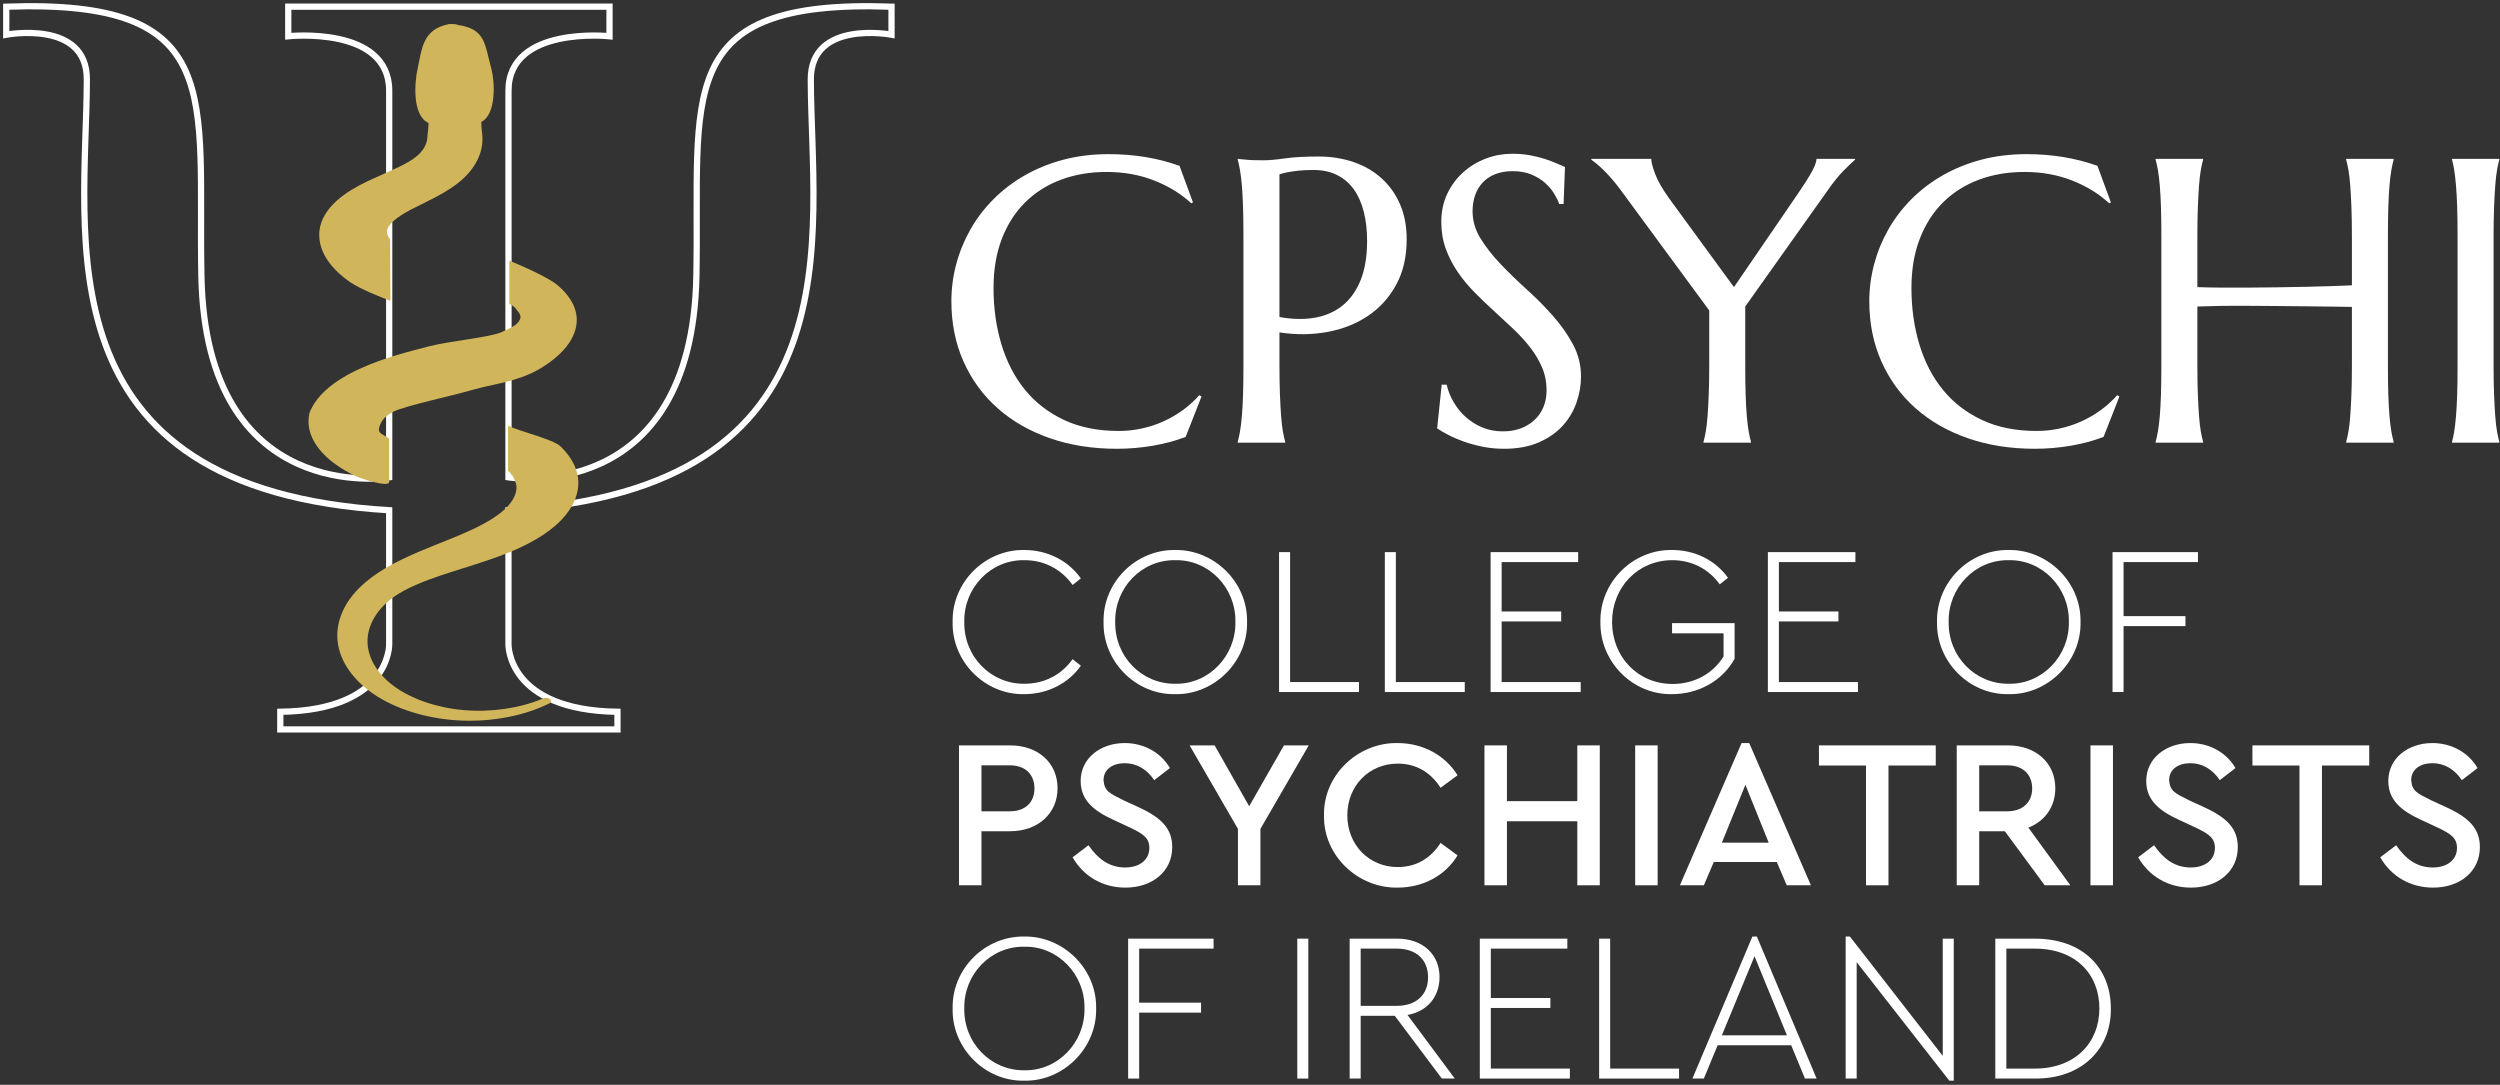 <?xml version="1.0" encoding="UTF-8"?> <svg xmlns="http://www.w3.org/2000/svg" xmlns:xlink="http://www.w3.org/1999/xlink" width="401px" height="174px" viewBox="0 0 401 174" version="1.1"><rect x="0" y="0" width="401" height="174" fill="#333333" stroke="none"/><title>Group</title><g id="Page-1" stroke="none" stroke-width="1" fill="none" fill-rule="evenodd"><g id="Artboard-Copy-15" transform="translate(-52, -176)"><g id="Group" transform="translate(53, 177)"><g id="CPSYCHI" transform="translate(151.602, 23.662)" fill="#FFFFFF" fill-rule="nonzero"><path d="M38.752,7.808 L38.467,7.935 C36.816,6.411 34.833,5.194 32.516,4.285 C30.199,3.375 27.655,2.92 24.883,2.92 C22.217,2.92 19.773,3.338 17.551,4.174 C15.33,5.009 13.42,6.221 11.823,7.808 C10.225,9.395 8.982,11.341 8.093,13.647 C7.205,15.954 6.76,18.577 6.76,21.519 C6.76,24.756 7.183,27.776 8.03,30.58 C8.876,33.383 10.135,35.811 11.807,37.864 C13.478,39.916 15.568,41.53 18.075,42.704 C20.582,43.878 23.507,44.465 26.851,44.465 C28.057,44.465 29.263,44.338 30.469,44.084 C31.675,43.831 32.833,43.455 33.944,42.958 C35.055,42.461 36.102,41.858 37.086,41.149 C38.07,40.44 38.964,39.631 39.768,38.721 L40.117,38.943 L37.578,45.417 C35.991,46.031 34.24,46.502 32.325,46.83 C30.411,47.158 28.48,47.322 26.533,47.322 C22.619,47.322 19.038,46.756 15.79,45.624 C12.542,44.492 9.749,42.889 7.411,40.815 C5.073,38.742 3.253,36.25 1.952,33.341 C0.651,30.432 0,27.2 0,23.645 C0,21.635 0.259,19.657 0.778,17.71 C1.296,15.763 2.052,13.912 3.047,12.156 C4.041,10.4 5.269,8.786 6.729,7.316 C8.188,5.845 9.855,4.57 11.727,3.491 C13.6,2.412 15.663,1.571 17.916,0.968 C20.17,0.365 22.608,0.063 25.232,0.063 C29.316,0.063 33.103,0.688 36.594,1.936 L38.752,7.808 Z" id="Path"></path><path d="M52.622,26.184 C54.696,26.565 56.595,26.602 58.319,26.295 C60.044,25.988 61.525,25.332 62.762,24.327 C64,23.322 64.963,21.963 65.651,20.249 C66.338,18.535 66.682,16.44 66.682,13.965 C66.682,12.251 66.502,10.691 66.143,9.283 C65.783,7.876 65.249,6.681 64.54,5.697 C63.831,4.713 62.937,3.951 61.858,3.412 C60.779,2.872 59.52,2.603 58.081,2.603 C57.171,2.603 56.378,2.64 55.701,2.714 C55.024,2.788 54.452,2.867 53.987,2.952 C53.437,3.057 52.982,3.174 52.622,3.301 L52.622,26.184 Z M45.925,0.825 C46.348,0.868 46.793,0.91 47.258,0.952 C47.66,0.994 48.11,1.021 48.607,1.031 C49.104,1.042 49.618,1.047 50.146,1.047 C50.972,1.047 52.088,0.947 53.495,0.746 C54.902,0.545 56.695,0.444 58.875,0.444 C60.906,0.444 62.784,0.741 64.508,1.333 C66.233,1.925 67.729,2.793 68.999,3.936 C70.269,5.078 71.258,6.469 71.967,8.109 C72.675,9.749 73.03,11.616 73.03,13.711 C73.03,16.525 72.469,18.958 71.348,21.011 C70.226,23.063 68.724,24.724 66.841,25.994 C64.958,27.263 62.789,28.125 60.334,28.58 C57.88,29.035 55.309,29.062 52.622,28.66 L52.622,33.928 C52.622,35.727 52.649,37.298 52.701,38.641 C52.754,39.985 52.818,41.143 52.892,42.117 C52.966,43.09 53.061,43.905 53.177,44.561 C53.294,45.216 53.416,45.767 53.542,46.211 L53.542,46.338 L45.925,46.338 L45.925,46.211 C46.052,45.767 46.174,45.216 46.29,44.561 C46.407,43.905 46.507,43.09 46.592,42.117 C46.676,41.143 46.74,39.985 46.782,38.641 C46.825,37.298 46.846,35.727 46.846,33.928 L46.846,13.267 C46.846,11.468 46.825,9.897 46.782,8.553 C46.74,7.21 46.676,6.046 46.592,5.062 C46.507,4.078 46.407,3.258 46.29,2.603 C46.174,1.947 46.052,1.396 45.925,0.952 L45.925,0.825 Z" id="Shape"></path><path d="M98.198,8.062 L97.5,8.062 C97.331,7.575 97.061,7.025 96.691,6.411 C96.32,5.798 95.834,5.221 95.231,4.681 C94.628,4.142 93.898,3.692 93.041,3.333 C92.184,2.973 91.174,2.793 90.01,2.793 C88.973,2.793 88.053,2.952 87.249,3.269 C86.444,3.586 85.773,4.031 85.233,4.602 C84.694,5.173 84.286,5.85 84.011,6.633 C83.736,7.416 83.599,8.284 83.599,9.236 C83.599,10.759 84.027,12.214 84.884,13.6 C85.741,14.986 86.815,16.356 88.105,17.71 C89.396,19.064 90.793,20.418 92.295,21.772 C93.797,23.127 95.194,24.534 96.484,25.994 C97.775,27.454 98.849,28.982 99.706,30.58 C100.563,32.177 100.991,33.896 100.991,35.737 C100.991,37.113 100.753,38.493 100.277,39.879 C99.801,41.265 99.066,42.508 98.071,43.608 C97.077,44.709 95.797,45.603 94.231,46.29 C92.665,46.978 90.803,47.322 88.645,47.322 C87.439,47.322 86.291,47.211 85.201,46.989 C84.112,46.766 83.107,46.491 82.186,46.163 C81.266,45.835 80.441,45.481 79.711,45.1 C78.981,44.719 78.383,44.37 77.917,44.053 L78.647,37.039 L79.441,37.039 C79.674,38.033 80.055,38.98 80.583,39.879 C81.112,40.778 81.763,41.572 82.535,42.26 C83.308,42.947 84.191,43.497 85.186,43.91 C86.18,44.323 87.27,44.529 88.455,44.529 C89.534,44.529 90.502,44.365 91.359,44.037 C92.216,43.709 92.951,43.254 93.564,42.672 C94.178,42.09 94.649,41.397 94.977,40.593 C95.305,39.789 95.469,38.911 95.469,37.959 C95.469,36.626 95.225,35.393 94.739,34.261 C94.252,33.129 93.612,32.056 92.819,31.04 C92.025,30.024 91.126,29.041 90.121,28.088 C89.116,27.136 88.084,26.179 87.026,25.216 C85.968,24.253 84.937,23.264 83.932,22.249 C82.927,21.233 82.028,20.149 81.234,18.995 C80.441,17.842 79.801,16.604 79.314,15.282 C78.827,13.96 78.584,12.505 78.584,10.918 C78.584,9.246 78.907,7.739 79.552,6.395 C80.197,5.052 81.054,3.904 82.123,2.952 C83.191,2 84.403,1.27 85.757,0.762 C87.111,0.254 88.507,0 89.946,0 C91.004,0 91.978,0.085 92.866,0.254 C93.755,0.423 94.554,0.624 95.262,0.857 C95.971,1.09 96.59,1.322 97.119,1.555 C97.648,1.788 98.082,1.978 98.42,2.126 L98.198,8.062 Z" id="Path"></path><path d="M127.334,24.502 L127.334,33.928 C127.334,35.727 127.355,37.298 127.397,38.641 C127.44,39.985 127.503,41.143 127.588,42.117 C127.673,43.09 127.773,43.905 127.889,44.561 C128.006,45.216 128.127,45.767 128.254,46.211 L128.254,46.338 L120.637,46.338 L120.637,46.211 C120.764,45.767 120.886,45.216 121.002,44.561 C121.119,43.905 121.214,43.09 121.288,42.117 C121.362,41.143 121.425,39.985 121.478,38.641 C121.531,37.298 121.558,35.727 121.558,33.928 L121.558,25.137 L107.371,5.84 C106.884,5.184 106.403,4.581 105.927,4.031 C105.45,3.481 105.001,2.999 104.578,2.587 C104.154,2.174 103.774,1.83 103.435,1.555 C103.097,1.28 102.832,1.079 102.642,0.952 L102.642,0.825 L112.258,0.825 C112.258,1.312 112.465,2.111 112.877,3.221 C113.29,4.332 114.036,5.639 115.115,7.141 L125.525,21.392 L135.713,6.506 C136.073,5.977 136.432,5.438 136.792,4.888 C137.152,4.338 137.48,3.809 137.776,3.301 C138.072,2.793 138.31,2.327 138.49,1.904 C138.67,1.481 138.76,1.121 138.76,0.825 L144.949,0.825 L144.949,0.952 C144.483,1.354 143.859,1.952 143.076,2.745 C142.293,3.539 141.447,4.591 140.537,5.903 L127.334,24.502 Z" id="Path"></path><path d="M185.986,7.808 L185.701,7.935 C184.05,6.411 182.067,5.194 179.75,4.285 C177.433,3.375 174.889,2.92 172.117,2.92 C169.451,2.92 167.007,3.338 164.785,4.174 C162.563,5.009 160.654,6.221 159.056,7.808 C157.459,9.395 156.216,11.341 155.327,13.647 C154.438,15.954 153.994,18.577 153.994,21.519 C153.994,24.756 154.417,27.776 155.264,30.58 C156.11,33.383 157.369,35.811 159.041,37.864 C160.712,39.916 162.802,41.53 165.309,42.704 C167.816,43.878 170.741,44.465 174.084,44.465 C175.291,44.465 176.497,44.338 177.703,44.084 C178.909,43.831 180.067,43.455 181.178,42.958 C182.289,42.461 183.336,41.858 184.32,41.149 C185.304,40.44 186.198,39.631 187.002,38.721 L187.351,38.943 L184.812,45.417 C183.225,46.031 181.474,46.502 179.559,46.83 C177.644,47.158 175.714,47.322 173.767,47.322 C169.853,47.322 166.272,46.756 163.024,45.624 C159.776,44.492 156.983,42.889 154.645,40.815 C152.307,38.742 150.487,36.25 149.186,33.341 C147.885,30.432 147.234,27.2 147.234,23.645 C147.234,21.635 147.493,19.657 148.011,17.71 C148.53,15.763 149.286,13.912 150.281,12.156 C151.275,10.4 152.502,8.786 153.962,7.316 C155.422,5.845 157.089,4.57 158.961,3.491 C160.834,2.412 162.897,1.571 165.15,0.968 C167.404,0.365 169.842,0.063 172.466,0.063 C176.549,0.063 180.337,0.688 183.828,1.936 L185.986,7.808 Z" id="Path"></path><path d="M224.644,24.565 C223.797,24.544 222.739,24.528 221.47,24.518 C220.2,24.507 218.82,24.491 217.328,24.47 C215.836,24.449 214.281,24.433 212.662,24.423 C211.044,24.412 209.462,24.401 207.917,24.391 C206.373,24.38 204.902,24.386 203.506,24.407 C202.109,24.428 200.893,24.46 199.856,24.502 L199.856,33.928 C199.856,35.727 199.882,37.298 199.935,38.641 C199.988,39.985 200.052,41.143 200.126,42.117 C200.2,43.09 200.295,43.905 200.411,44.561 C200.528,45.216 200.649,45.767 200.776,46.211 L200.776,46.338 L193.159,46.338 L193.159,46.211 C193.286,45.767 193.408,45.216 193.524,44.561 C193.641,43.905 193.741,43.09 193.826,42.117 C193.91,41.143 193.974,39.985 194.016,38.641 C194.058,37.298 194.08,35.727 194.08,33.928 L194.08,13.267 C194.08,11.468 194.058,9.897 194.016,8.553 C193.974,7.21 193.91,6.046 193.826,5.062 C193.741,4.078 193.641,3.258 193.524,2.603 C193.408,1.947 193.286,1.396 193.159,0.952 L193.159,0.825 L200.776,0.825 L200.776,0.952 C200.649,1.396 200.528,1.947 200.411,2.603 C200.295,3.258 200.2,4.078 200.126,5.062 C200.052,6.046 199.988,7.21 199.935,8.553 C199.882,9.897 199.856,11.468 199.856,13.267 L199.856,21.392 C200.956,21.434 202.205,21.46 203.601,21.471 C204.998,21.482 206.458,21.482 207.981,21.471 C209.504,21.46 211.054,21.444 212.631,21.423 C214.207,21.402 215.73,21.376 217.201,21.344 C218.671,21.312 220.047,21.275 221.327,21.233 C222.607,21.191 223.713,21.148 224.644,21.106 L224.644,13.267 C224.644,11.468 224.617,9.897 224.564,8.553 C224.511,7.21 224.448,6.046 224.374,5.062 C224.3,4.078 224.205,3.258 224.088,2.603 C223.972,1.947 223.85,1.396 223.723,0.952 L223.723,0.825 L231.34,0.825 L231.34,0.952 C231.213,1.396 231.092,1.947 230.975,2.603 C230.859,3.258 230.758,4.078 230.674,5.062 C230.589,6.046 230.526,7.21 230.483,8.553 C230.441,9.897 230.42,11.468 230.42,13.267 L230.42,33.928 C230.42,35.727 230.441,37.298 230.483,38.641 C230.526,39.985 230.589,41.143 230.674,42.117 C230.758,43.09 230.859,43.905 230.975,44.561 C231.092,45.216 231.213,45.767 231.34,46.211 L231.34,46.338 L223.723,46.338 L223.723,46.211 C223.85,45.767 223.972,45.216 224.088,44.561 C224.205,43.905 224.3,43.09 224.374,42.117 C224.448,41.143 224.511,39.985 224.564,38.641 C224.617,37.298 224.644,35.727 224.644,33.928 L224.644,24.565 Z" id="Path"></path><path d="M240.703,46.211 C240.83,45.767 240.946,45.216 241.052,44.561 C241.158,43.905 241.253,43.09 241.338,42.117 C241.423,41.143 241.486,39.985 241.528,38.641 C241.571,37.298 241.592,35.727 241.592,33.928 L241.592,13.267 C241.592,11.468 241.571,9.897 241.528,8.553 C241.486,7.21 241.423,6.046 241.338,5.062 C241.253,4.078 241.158,3.258 241.052,2.603 C240.946,1.947 240.83,1.396 240.703,0.952 L240.703,0.825 L248.289,0.825 L248.289,0.952 C248.162,1.396 248.04,1.947 247.924,2.603 C247.807,3.258 247.712,4.078 247.638,5.062 C247.564,6.046 247.5,7.21 247.448,8.553 C247.395,9.897 247.368,11.468 247.368,13.267 L247.368,33.928 C247.368,35.727 247.395,37.298 247.448,38.641 C247.5,39.985 247.564,41.143 247.638,42.117 C247.712,43.09 247.807,43.905 247.924,44.561 C248.04,45.216 248.162,45.767 248.289,46.211 L248.289,46.338 L240.703,46.338 L240.703,46.211 Z" id="Path"></path></g><g id="COLLEGE-OF-PSYCHIATR" transform="translate(151.799, 87.219)" fill="#FFFFFF" fill-rule="nonzero"><path d="M0.003,11.561 C-0.133,17.919 5.205,23.257 11.495,23.121 C15.269,23.121 18.567,21.387 20.573,18.565 L19.247,17.511 C17.479,19.993 14.759,21.455 11.529,21.455 C6.123,21.523 1.771,17.069 1.873,11.527 C1.771,6.053 6.123,1.531 11.529,1.633 C14.759,1.633 17.479,3.129 19.247,5.611 L20.573,4.557 C18.567,1.735 15.269,0.001 11.495,0.001 C5.205,-0.101 -0.133,5.169 0.003,11.561 Z" id="Path"></path><path d="M24.211,11.561 C24.075,17.919 29.413,23.257 35.703,23.121 C41.925,23.257 47.365,17.919 47.229,11.561 C47.365,5.169 41.925,-0.101 35.703,0.001 C29.413,-0.101 24.075,5.169 24.211,11.561 Z M45.359,11.527 C45.461,17.001 41.075,21.557 35.737,21.455 C30.331,21.523 25.979,17.069 26.081,11.527 C25.979,6.053 30.331,1.531 35.737,1.633 C41.075,1.531 45.461,6.053 45.359,11.527 Z" id="Shape"></path><polygon id="Path" points="52.363 22.781 65.181 22.781 65.181 21.183 54.131 21.183 54.131 0.341 52.363 0.341"></polygon><polygon id="Path" points="69.329 22.781 82.147 22.781 82.147 21.183 71.097 21.183 71.097 0.341 69.329 0.341"></polygon><polygon id="Path" points="86.295 22.781 100.745 22.781 100.745 21.183 88.063 21.183 88.063 11.459 97.617 11.459 97.617 9.861 88.063 9.861 88.063 1.939 100.337 1.939 100.337 0.341 86.295 0.341"></polygon><path d="M103.907,11.561 C103.805,17.919 109.075,23.257 115.399,23.121 C119.649,23.121 123.491,20.979 125.429,17.443 L125.429,11.731 L115.399,11.731 L115.399,13.363 L123.661,13.363 L123.661,17.069 C121.995,19.789 119.003,21.489 115.501,21.489 C109.891,21.489 105.777,17.137 105.777,11.527 C105.777,5.985 109.925,1.633 115.433,1.633 C118.595,1.633 121.281,3.061 123.049,5.509 L124.375,4.455 C122.335,1.633 119.071,0.001 115.399,0.001 C109.109,-0.101 103.771,5.169 103.907,11.561 Z" id="Path"></path><polygon id="Path" points="130.767 22.781 145.217 22.781 145.217 21.183 132.535 21.183 132.535 11.459 142.089 11.459 142.089 9.861 132.535 9.861 132.535 1.939 144.809 1.939 144.809 0.341 130.767 0.341"></polygon><path d="M157.899,11.561 C157.763,17.919 163.101,23.257 169.391,23.121 C175.613,23.257 181.053,17.919 180.917,11.561 C181.053,5.169 175.613,-0.101 169.391,0.001 C163.101,-0.101 157.763,5.169 157.899,11.561 Z M179.047,11.527 C179.149,17.001 174.763,21.557 169.425,21.455 C164.019,21.523 159.667,17.069 159.769,11.527 C159.667,6.053 164.019,1.531 169.425,1.633 C174.763,1.531 179.149,6.053 179.047,11.527 Z" id="Shape"></path><polygon id="Path" points="186.051 22.781 187.819 22.781 187.819 12.207 197.747 12.207 197.747 10.609 187.819 10.609 187.819 1.939 199.753 1.939 199.753 0.341 186.051 0.341"></polygon><path d="M1.023,53.781 L4.627,53.781 L4.627,45.111 L9.217,45.111 C13.739,45.111 16.833,42.221 16.833,38.209 C16.833,34.163 13.739,31.341 9.217,31.341 L1.023,31.341 L1.023,53.781 Z M4.627,41.915 L4.627,34.537 L9.149,34.537 C11.699,34.537 13.127,36.033 13.127,38.243 C13.127,40.453 11.699,41.915 9.149,41.915 L4.627,41.915 Z" id="Shape"></path><path d="M19.247,49.293 C20.981,52.319 24.041,54.155 27.713,54.155 C32.031,54.155 35.227,51.571 35.227,47.661 C35.227,44.703 33.493,42.935 29.855,41.269 L27.339,40.113 C25.129,38.991 24.347,38.685 24.211,36.917 C24.211,35.149 25.707,34.197 27.611,34.197 C29.515,34.197 31.147,35.149 32.337,36.917 L34.853,34.979 C33.459,32.565 30.773,30.967 27.611,30.967 C23.735,30.967 20.539,33.381 20.539,37.053 C20.539,40.045 22.511,41.779 25.775,43.275 L28.257,44.431 C30.603,45.519 31.555,46.199 31.555,47.797 C31.555,49.701 29.991,50.925 27.679,50.925 C25.095,50.925 23.293,49.531 21.797,47.355 L19.247,49.293 Z" id="Path"></path><polygon id="Path" points="57.123 31.341 53.145 31.341 47.569 41.099 42.027 31.341 38.015 31.341 45.767 44.737 45.767 53.781 49.371 53.781 49.371 44.737"></polygon><path d="M59.571,42.561 C59.435,48.987 64.977,54.257 71.369,54.155 C75.551,54.155 79.087,52.149 80.991,48.987 L78.271,46.981 C76.673,49.463 74.361,50.857 71.403,50.857 C66.813,50.857 63.311,47.321 63.311,42.561 C63.311,37.801 66.813,34.265 71.403,34.265 C74.361,34.265 76.673,35.659 78.271,38.141 L80.991,36.135 C79.053,32.973 75.483,30.967 71.369,30.967 C64.977,30.865 59.435,36.135 59.571,42.561 Z" id="Path"></path><polygon id="Path" points="85.309 53.781 88.913 53.781 88.913 43.513 100.201 43.513 100.201 53.781 103.805 53.781 103.805 31.341 100.201 31.341 100.201 40.283 88.913 40.283 88.913 31.341 85.309 31.341"></polygon><polygon id="Path" points="109.483 53.781 113.087 53.781 113.087 31.341 109.483 31.341"></polygon><path d="M133.793,53.781 L137.669,53.781 L127.775,30.967 L126.551,30.967 L116.657,53.781 L120.499,53.781 L122.097,50.041 L132.195,50.041 L133.793,53.781 Z M130.903,46.947 L123.389,46.947 L127.163,37.665 L130.903,46.947 Z" id="Shape"></path><polygon id="Path" points="146.509 53.781 150.113 53.781 150.113 34.571 157.695 34.571 157.695 31.341 138.961 31.341 138.961 34.571 146.509 34.571"></polygon><path d="M179.285,53.781 L172.553,44.533 C175.239,43.479 176.871,41.167 176.871,38.209 C176.871,34.163 173.777,31.341 169.255,31.341 L161.061,31.341 L161.061,53.781 L164.665,53.781 L164.665,45.111 L168.779,45.111 L175.171,53.781 L179.285,53.781 Z M164.665,34.537 L169.187,34.537 C171.669,34.537 173.165,36.033 173.165,38.243 C173.165,40.419 171.669,41.915 169.187,41.915 L164.665,41.915 L164.665,34.537 Z" id="Shape"></path><polygon id="Path" points="182.515 53.781 186.119 53.781 186.119 31.341 182.515 31.341"></polygon><path d="M190.165,49.293 C191.899,52.319 194.959,54.155 198.631,54.155 C202.949,54.155 206.145,51.571 206.145,47.661 C206.145,44.703 204.411,42.935 200.773,41.269 L198.257,40.113 C196.047,38.991 195.265,38.685 195.129,36.917 C195.129,35.149 196.625,34.197 198.529,34.197 C200.433,34.197 202.065,35.149 203.255,36.917 L205.771,34.979 C204.377,32.565 201.691,30.967 198.529,30.967 C194.653,30.967 191.457,33.381 191.457,37.053 C191.457,40.045 193.429,41.779 196.693,43.275 L199.175,44.431 C201.521,45.519 202.473,46.199 202.473,47.797 C202.473,49.701 200.909,50.925 198.597,50.925 C196.013,50.925 194.211,49.531 192.715,47.355 L190.165,49.293 Z" id="Path"></path><polygon id="Path" points="216.039 53.781 219.643 53.781 219.643 34.571 227.225 34.571 227.225 31.341 208.491 31.341 208.491 34.571 216.039 34.571"></polygon><path d="M228.993,49.293 C230.727,52.319 233.787,54.155 237.459,54.155 C241.777,54.155 244.973,51.571 244.973,47.661 C244.973,44.703 243.239,42.935 239.601,41.269 L237.085,40.113 C234.875,38.991 234.093,38.685 233.957,36.917 C233.957,35.149 235.453,34.197 237.357,34.197 C239.261,34.197 240.893,35.149 242.083,36.917 L244.599,34.979 C243.205,32.565 240.519,30.967 237.357,30.967 C233.481,30.967 230.285,33.381 230.285,37.053 C230.285,40.045 232.257,41.779 235.521,43.275 L238.003,44.431 C240.349,45.519 241.301,46.199 241.301,47.797 C241.301,49.701 239.737,50.925 237.425,50.925 C234.841,50.925 233.039,49.531 231.543,47.355 L228.993,49.293 Z" id="Path"></path><path d="M0.003,73.561 C-0.133,79.919 5.205,85.257 11.495,85.121 C17.717,85.257 23.157,79.919 23.021,73.561 C23.157,67.169 17.717,61.899 11.495,62.001 C5.205,61.899 -0.133,67.169 0.003,73.561 Z M21.151,73.527 C21.253,79.001 16.867,83.557 11.529,83.455 C6.123,83.523 1.771,79.069 1.873,73.527 C1.771,68.053 6.123,63.531 11.529,63.633 C16.867,63.531 21.253,68.053 21.151,73.527 Z" id="Shape"></path><polygon id="Path" points="28.155 84.781 29.923 84.781 29.923 74.207 39.851 74.207 39.851 72.609 29.923 72.609 29.923 63.939 41.857 63.939 41.857 62.341 28.155 62.341"></polygon><polygon id="Path" points="55.287 84.781 57.055 84.781 57.055 62.341 55.287 62.341"></polygon><path d="M80.549,84.781 L72.967,74.581 C76.197,74.003 78.101,71.623 78.101,68.495 C78.101,64.959 75.517,62.341 71.301,62.341 L63.685,62.341 L63.685,84.781 L65.453,84.781 L65.453,74.717 L70.927,74.717 L78.475,84.781 L80.549,84.781 Z M65.453,63.939 L71.233,63.939 C74.463,63.939 76.265,65.809 76.265,68.529 C76.265,71.249 74.463,73.119 71.233,73.119 L65.453,73.119 L65.453,63.939 Z" id="Shape"></path><polygon id="Path" points="84.561 84.781 99.011 84.781 99.011 83.183 86.329 83.183 86.329 73.459 95.883 73.459 95.883 71.861 86.329 71.861 86.329 63.939 98.603 63.939 98.603 62.341 84.561 62.341"></polygon><polygon id="Path" points="103.703 84.781 116.521 84.781 116.521 83.183 105.471 83.183 105.471 62.341 103.703 62.341"></polygon><path d="M136.717,84.781 L138.587,84.781 L128.999,62.001 L128.285,62.001 L118.663,84.781 L120.499,84.781 L122.709,79.443 L134.507,79.443 L136.717,84.781 Z M128.625,65.163 L133.827,77.845 L123.389,77.845 L128.625,65.163 Z" id="Shape"></path><polygon id="Path" points="158.817 62.341 158.817 81.143 143.925 62.001 143.245 62.001 143.245 84.781 145.013 84.781 145.013 66.115 159.871 85.121 160.585 85.121 160.585 62.341"></polygon><path d="M167.249,84.781 L173.573,84.781 C181.223,84.849 185.881,79.919 185.779,73.527 C185.779,67.067 181.325,62.341 173.573,62.341 L167.249,62.341 L167.249,84.781 Z M169.017,83.183 L169.017,63.939 L173.573,63.939 C180.169,63.939 183.943,68.087 183.943,73.527 C183.943,78.967 180.135,83.183 173.573,83.183 L169.017,83.183 Z" id="Shape"></path></g><path d="M142,0.071 L142,4.563 C142,4.563 129.036,2.113 129.052,11.737 C129.119,36.546 137.14,77.499 80.557,80.842 C80.557,91.85 80.557,102.342 80.557,102.342 C80.557,102.342 80.314,112.92 98.042,113.172 L98.042,116 L43.959,116 L43.959,113.172 C61.686,112.92 61.426,102.342 61.426,102.342 C61.426,102.342 61.426,91.85 61.426,80.842 C4.858,77.5 12.883,36.548 12.929,11.739 C12.962,2.113 0,4.563 0,4.563 L0,0.071 C35.499,-1.185 30.737,14.313 31.304,43.315 C32.03,80.374 61.427,75.567 61.427,75.567 C61.427,75.567 61.427,24.063 61.427,13.56 C61.427,3.072 45.236,4.814 45.236,4.814 L45.236,0.071 L96.767,0.071 L96.767,4.814 C96.767,4.814 80.56,3.072 80.56,13.56 C80.56,24.065 80.56,75.567 80.56,75.567 C80.56,75.567 109.973,80.374 110.7,43.315 C111.264,14.313 106.5,-1.185 142,0.071 L142,0.071 Z" id="Shape" stroke="#FFFFFF"></path><path d="M56.013,82.879 C56.547,82.184 57.087,82.024 57.618,81.769 C58.154,81.513 58.782,81.449 59.482,81.629 C60.183,81.81 60.909,82.223 61.594,82.833 C63.015,84.105 64.271,86.142 65.468,88.71 C66.749,91.459 67.627,93.975 68.999,97.195 C70.271,100.178 71.787,103.256 73.782,105.621 C76.509,108.939 79.964,110.571 83.316,110.226 C86.67,109.881 89.869,107.559 92.18,103.898 C94.494,100.234 95.885,95.281 96.078,90.255 C96.269,85.261 95.276,80.26 93.39,76.404 C93.377,76.374 93.364,76.345 93.351,76.318 C92.955,75.454 92.133,76.39 92.529,77.254 C92.542,77.282 92.553,77.309 92.565,77.334 C94.128,81.086 94.773,85.685 94.397,90.001 C94.017,94.352 92.606,98.396 90.561,101.176 C88.513,103.958 85.837,105.473 83.219,105.424 C80.599,105.374 78.036,103.771 76.155,101.09 C74.799,99.094 73.743,96.497 72.774,93.611 C71.888,90.978 70.835,87.319 69.731,84.339 C68.554,81.163 66.989,77.788 64.785,75.266 C63.66,73.979 62.358,72.929 60.948,72.287 C59.536,71.646 57.977,71.397 56.378,71.801 C54.794,72.199 53.367,73.173 52.133,74.421 C50.903,75.664 49.661,81.256 48.768,82.879" id="Shape" fill="#D0B55B" transform="translate(72.434, 90.938) rotate(-270) translate(-72.434, -90.938)"></path><path d="M59.019,48.008 C59.494,47.067 59.68,47.102 60.134,46.701 C60.589,46.301 60.99,46.184 61.272,46.241 C61.542,46.296 61.9,46.485 62.274,46.893 C62.65,47.299 63.117,48.311 63.508,49.153 C64.377,50.883 64.962,57.558 65.834,60.919 C66.62,63.947 67.695,68.281 69.433,72.002 C70.317,73.957 71.441,75.894 72.845,77.437 C73.927,78.625 75.18,79.58 76.557,80.086 C76.986,80.179 77.424,80.229 77.868,80.231 C79.744,80.234 81.471,79.33 82.909,78.004 C84.348,76.676 85.523,74.908 86.456,73.066 C87.041,71.993 88.55,67.287 87.579,67.287 C85.848,67.287 81.521,67.287 80.655,67.287 C80.115,67.936 79.865,68.844 79.35,68.92 C78.836,68.997 78.068,68.639 77.58,68.271 C77.204,67.978 76.779,67.456 76.331,66.655 C75.403,64.87 73.826,57.397 72.819,53.934 C71.905,50.796 71.559,46.922 69.595,43.407 C68.569,41.629 67.314,39.978 65.83,38.819 C64.531,37.804 63.049,37.173 61.5,37.202 C61.278,37.2 61.056,37.224 60.832,37.252 C59.02,37.509 57.391,38.676 56.07,40.22 C54.75,41.764 52.9,46.055 52.095,48.008 L59.019,48.008 Z" id="Path" fill="#D0B55B" transform="translate(69.996, 58.716) rotate(-270) translate(-69.996, -58.716)"></path><path d="M76.557,27.688 C76.049,28.08 75.539,28.218 75.13,28.17 C74.726,28.125 74.203,27.829 73.613,27.181 C73.018,26.526 72.44,25.617 71.784,24.412 C71.292,23.459 70.36,21.507 69.691,20.258 C68.896,18.773 67.929,17.178 66.694,15.859 C64.782,13.84 62.486,12.796 60.206,12.875 C58.883,12.936 59.593,13 57.691,13.063 C56.477,10.589 51.134,10.906 49.159,11.445 C45.221,12.521 42.8,12.367 42.153,16.737 C42.045,17.033 41.994,17.277 41.999,17.47 C42.004,17.66 42.004,17.923 41.999,18.258 C42.851,22.503 45.937,22.561 49.159,23.278 C51.284,23.751 56.677,24.189 57.855,21.521 C59.577,21.582 58.917,21.643 60.206,21.704 C61.299,21.784 62.37,22.41 63.203,23.432 C63.764,24.102 64.292,25.006 64.873,26.202 C65.579,27.656 65.914,28.529 66.753,30.323 C67.434,31.843 68.288,33.573 69.398,35.095 C70.514,36.624 71.973,38.047 73.735,38.689 C75.602,39.365 77.501,39.061 79.16,38.154 C80.82,37.247 82.245,35.758 83.404,34.075 C84.545,32.366 85.675,29.485 86.394,27.633" id="Path" fill="#D0B55B" transform="translate(64.196, 25.062) rotate(-270) translate(-64.196, -25.062)"></path></g></g></g></svg> 